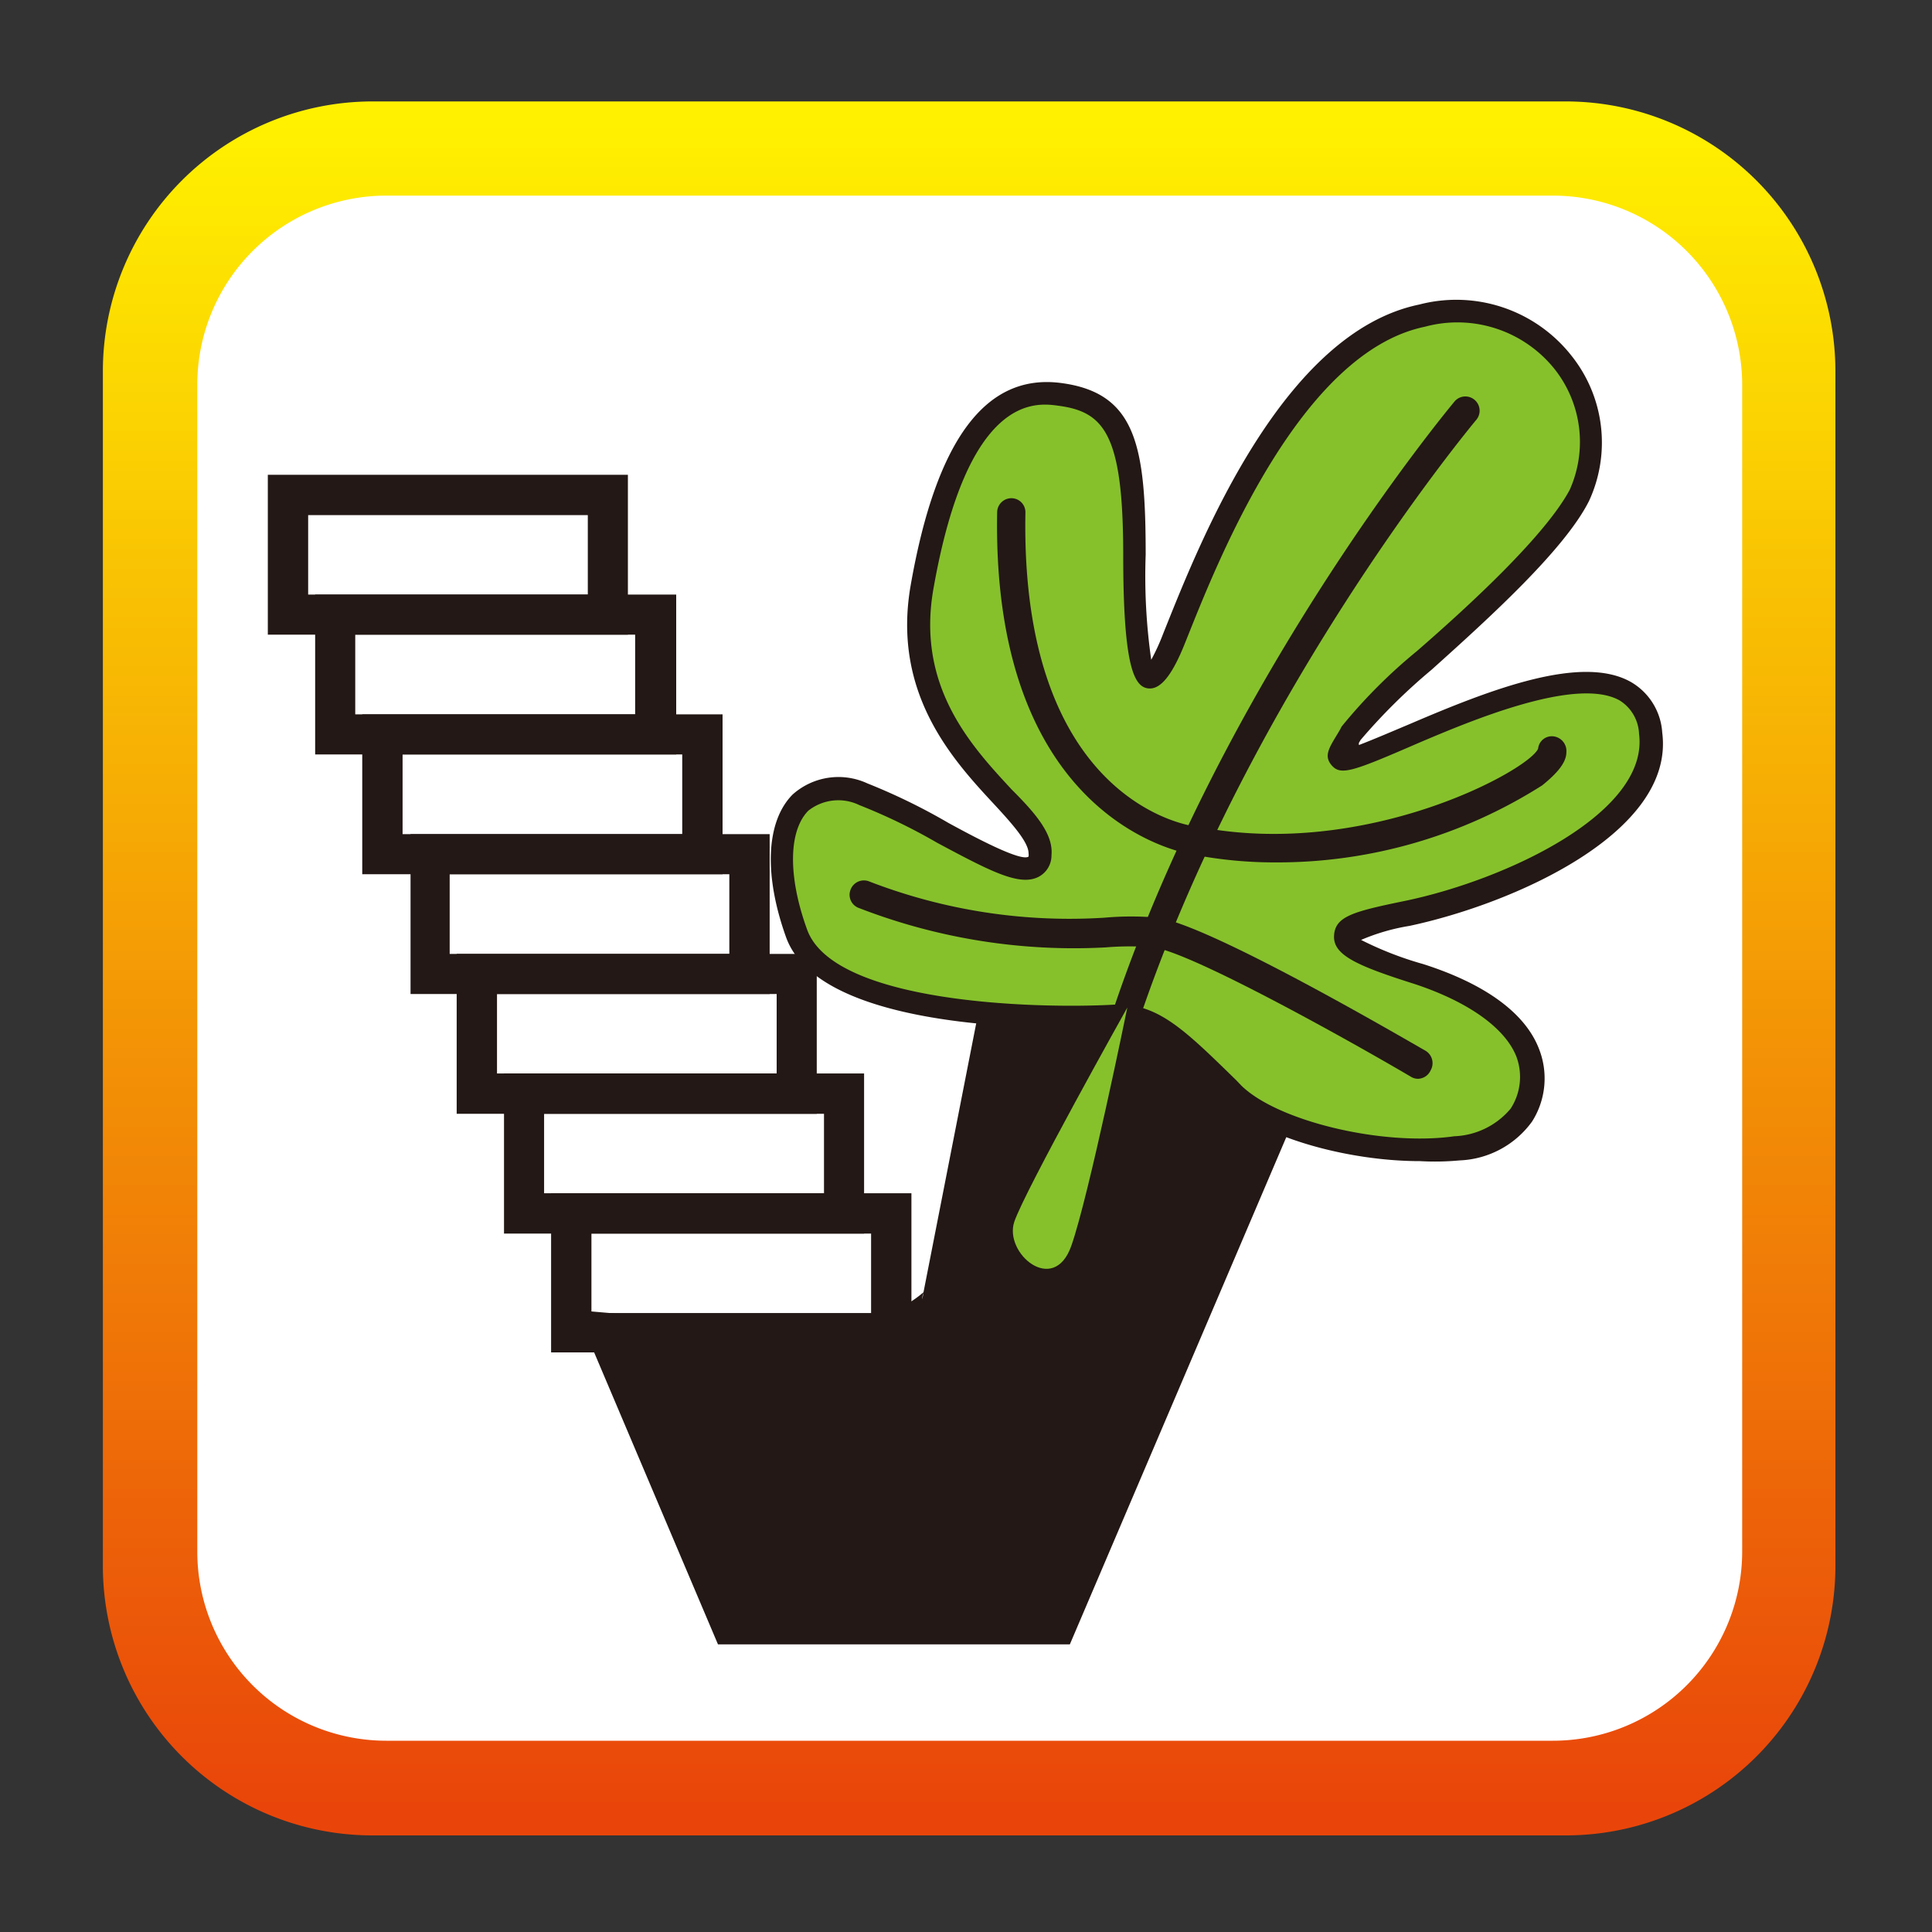 <svg id="图层_1" data-name="图层 1" xmlns="http://www.w3.org/2000/svg" xmlns:xlink="http://www.w3.org/1999/xlink" viewBox="0 0 80 80"><rect x="0" y="0" width="80" height="80" fill="#333333" stroke="none"/><defs><style>.cls-1{fill:#fff;}.cls-2{fill:#231815;}.cls-3{fill:#86c12c;}.cls-4{fill:url(#未命名的渐变_16);}</style><linearGradient id="未命名的渐变_16" x1="40.15" y1="5.09" x2="40.15" y2="74.83" gradientUnits="userSpaceOnUse"><stop offset="0" stop-color="#fff100"/><stop offset="1" stop-color="#e9450a"/></linearGradient></defs><title>未标题-1</title><rect class="cls-1" x="7.28" y="7.22" width="65.73" height="65.73" rx="3.99"/><path class="cls-2" d="M26,26.28H11.09V19.66H26ZM12.76,24.62H24.34V21.33H12.76Z"/><path class="cls-2" d="M28,31.24H13.05V24.62H28ZM14.71,29.58H26.3v-3.3H14.71Z"/><path class="cls-2" d="M29.92,36.2H15V29.58H29.92ZM16.67,34.54H28.25v-3.3H16.67Z"/><path class="cls-2" d="M31.87,41.16H17V34.54H31.87ZM18.62,39.5H30.2V36.2H18.62Z"/><path class="cls-2" d="M33.82,46.12H18.91V39.5H33.82ZM20.58,44.45H32.16V41.16H20.58Z"/><path class="cls-2" d="M35.78,51.08H20.87V44.45H35.78ZM22.53,49.41H34.12V46.12H22.53Z"/><path class="cls-2" d="M37.74,56H22.82V49.41H37.74ZM24.49,54.37H36.07V51.08H24.49Z"/><path class="cls-2" d="M25.17,55.2l5.11,12.06H43.74L54.66,41.58l-13-1.25L39,53.79s0,.54-2.12,1.41S25.17,55.2,25.17,55.2Z"/><path class="cls-2" d="M44.3,68.09H29.73L23.86,54.25l1.39.12c3.64.33,9.93.64,11.34.06a4.74,4.74,0,0,0,1.65-.92L41,39.43l14.92,1.43ZM30.83,66.43H43.19L53.45,42.3,42.3,41.23,39.84,54c0,.58-.85,1.29-2.62,2s-7.91.39-10.74.18Zm7.41-12.9a.71.71,0,0,0-.05.27Z"/><path class="cls-3" d="M46.19,42.07s-11.73.65-13.2-3.42-.16-6.79,2.77-5.76,7.17,4.41,7.33,2.48-6-4.54-4.88-11.06,3.25-8.31,5.7-8S47,18.21,47,23s.33,6.72,1.63,3.46,4.72-12.22,10.26-13.36,8.15,4.26,6.52,7.42S56.78,29,56,30.41s-1,1.54,2.61,0,9.28-3.84,9.77,0-6.19,6.64-10.1,7.44-2.93,1.39.49,2.48,5.7,3.2,4.24,5.81-9.62,1.39-11.9-.85S47.82,42,46.19,42.07Z"/><path class="cls-2" d="M58.8,48.08c-3,0-6.61-1-8.06-2.46l-.22-.21c-2.08-2-2.94-2.88-4.31-2.87-.61,0-12.1.6-13.66-3.73-.93-2.59-.83-4.8.27-5.91a2.85,2.85,0,0,1,3.1-.46,25.16,25.16,0,0,1,3.36,1.64c1.1.6,3,1.61,3.31,1.39h0a.45.45,0,0,0,0-.14c0-.45-.66-1.2-1.4-2-1.7-1.83-4.27-4.59-3.48-9.1,1.06-6.05,3.12-8.78,6.23-8.37s3.5,2.61,3.5,7.11a24.43,24.43,0,0,0,.23,4.35,8.67,8.67,0,0,0,.49-1.07l.12-.3c1.46-3.64,4.86-12.18,10.49-13.34a6.07,6.07,0,0,1,6.31,2.13,5.76,5.76,0,0,1,.72,6c-1,2-4.09,4.81-6.53,7a24.37,24.37,0,0,0-2.93,2.9l-.07.12a.41.41,0,0,0,0,.09c.58-.22,1.44-.59,2.13-.88,3.36-1.44,7.12-2.89,9.15-1.72a2.61,2.61,0,0,1,1.28,2.09c.53,4.13-6.15,7.08-10.47,8a8.52,8.52,0,0,0-2,.58,14.13,14.13,0,0,0,2.57,1c2.51.8,4.22,2,4.8,3.52a3.33,3.33,0,0,1-.29,3,3.89,3.89,0,0,1-3,1.61A11,11,0,0,1,58.8,48.08ZM46.27,41.59c1.72,0,2.8,1.07,4.92,3.14l.21.22c1.51,1.48,5.87,2.52,8.82,2.1a3.2,3.2,0,0,0,2.33-1.14,2.41,2.41,0,0,0,.24-2.16c-.47-1.19-2-2.27-4.2-3-2.4-.76-3.39-1.2-3.35-2s.77-1,2.91-1.44c4.17-.86,10.14-3.64,9.72-6.92a1.71,1.71,0,0,0-.81-1.39c-1.8-1-6.19.86-8.31,1.76-2.7,1.17-3.22,1.37-3.6.94s-.07-.79.34-1.49l.06-.12a21.8,21.8,0,0,1,3.11-3.12C60.93,25,64,22.15,65,20.28a4.86,4.86,0,0,0-.63-5A5.15,5.15,0,0,0,59,13.53c-5.13,1.06-8.52,9.57-9.8,12.77l-.12.3c-.5,1.26-1,2-1.57,1.9s-1-1-1-5.53c0-5-.79-5.92-2.69-6.17-.93-.13-3.75-.5-5.17,7.59-.71,4.05,1.58,6.51,3.24,8.3,1,1,1.73,1.85,1.65,2.72a1,1,0,0,1-.52.89c-.79.42-2-.22-4.21-1.4a24,24,0,0,0-3.22-1.56,2,2,0,0,0-2.12.23c-.82.83-.85,2.72-.05,4.92,1.1,3.07,9.56,3.29,12.72,3.11h.11Z"/><path class="cls-2" d="M46,44.67l-.17,0a.6.6,0,0,1-.4-.74C49.8,29.08,60.15,16.72,60.25,16.6a.59.59,0,0,1,.9.76c-.1.12-10.29,12.3-14.62,26.89A.58.58,0,0,1,46,44.67Z"/><path class="cls-2" d="M52.79,35.71a17.71,17.71,0,0,1-3.37-.32s-8.37-1.09-8.13-14.18a.59.59,0,0,1,.59-.58h0a.58.58,0,0,1,.58.6c-.22,12,6.83,13,7.13,13C56.55,35.6,63.32,31.89,63.69,31a.57.57,0,0,1,.63-.51.61.61,0,0,1,.54.66c0,.42-.37.86-1,1.37A20.45,20.45,0,0,1,52.79,35.71Z"/><path class="cls-2" d="M58.73,44.67a.56.56,0,0,1-.3-.08c-2.39-1.41-9-5.11-10.65-5.36a11.81,11.81,0,0,0-2,0,24.61,24.61,0,0,1-10.21-1.63.58.58,0,0,1-.35-.76.59.59,0,0,1,.75-.35A23,23,0,0,0,45.73,38a12.29,12.29,0,0,1,2.22,0c2.22.34,10.18,5,11.08,5.51a.6.6,0,0,1,.21.81A.59.59,0,0,1,58.73,44.67Z"/><path class="cls-3" d="M46.68,41.72S42.44,49.29,42,50.59s1.63,3.07,2.36,1S46.68,41.72,46.68,41.72Z"/><path class="cls-4" d="M64.87,4.2H15.42A11.17,11.17,0,0,0,4.26,15.37V64.81A11.16,11.16,0,0,0,15.42,76H64.87A11.16,11.16,0,0,0,76,64.81V15.37A11.17,11.17,0,0,0,64.87,4.2Zm7.27,60.05a7.84,7.84,0,0,1-7.84,7.83H16a7.83,7.83,0,0,1-7.83-7.83V15.93A7.83,7.83,0,0,1,16,8.1H64.3a7.84,7.84,0,0,1,7.84,7.83Z"/></svg>